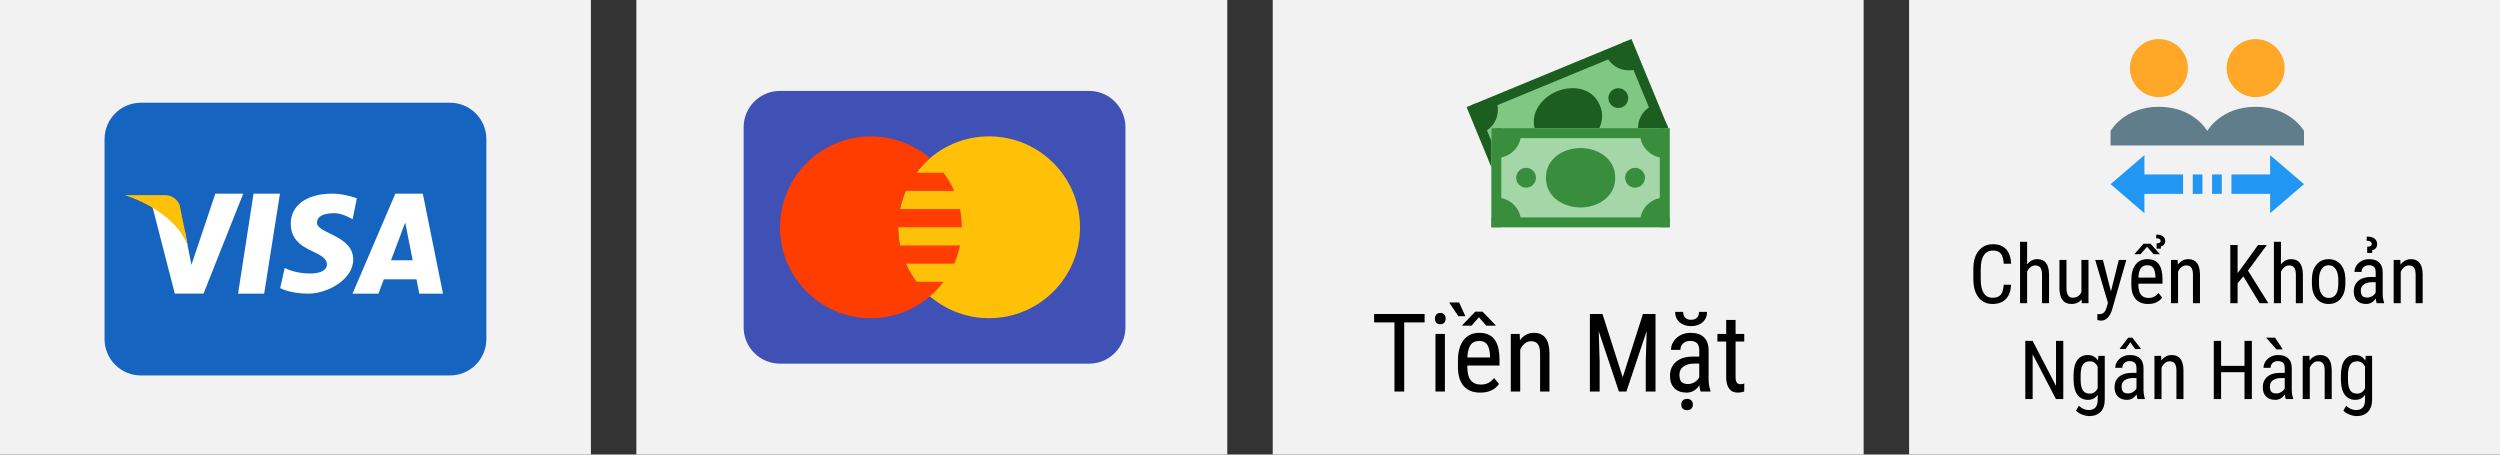 <?xml version="1.0" encoding="UTF-8" standalone="no"?><!-- Generator: Gravit.io --><svg xmlns="http://www.w3.org/2000/svg" xmlns:xlink="http://www.w3.org/1999/xlink" style="isolation:isolate" viewBox="0 0 275 50" width="275pt" height="50pt"><rect x="0" y="0" width="275" height="50" fill="#333333" stroke="none"/><defs><clipPath id="_clipPath_BmCf48l9WgnvRUU3eBWeaqfWyNeBczuL"><rect width="275" height="50"/></clipPath></defs><g clip-path="url(#_clipPath_BmCf48l9WgnvRUU3eBWeaqfWyNeBczuL)"><rect x="0" y="0" width="65" height="50" transform="matrix(1,0,0,1,0,0)" fill="rgb(242,242,242)"/><rect x="140" y="0" width="65" height="50" transform="matrix(1,0,0,1,0,0)" fill="rgb(242,242,242)"/><rect x="70" y="0" width="65" height="50" transform="matrix(1,0,0,1,0,0)" fill="rgb(242,242,242)"/><g><path d=" M 123.8 36 C 123.8 38.21 122.01 40 119.8 40 L 85.8 40 C 83.59 40 81.8 38.21 81.8 36 L 81.8 14 C 81.8 11.79 83.59 10 85.8 10 L 119.8 10 C 122.01 10 123.8 11.79 123.8 14 L 123.8 36 Z " fill="rgb(63,81,181)"/><path d=" M 118.8 25 C 118.8 30.523 114.323 35 108.8 35 C 103.277 35 98.8 30.523 98.8 25 C 98.8 19.477 103.277 15 108.8 15 C 114.323 15 118.8 19.477 118.8 25 Z " fill="rgb(255,193,7)"/><path d=" M 100.816 31 C 100.347 30.381 99.953 29.71 99.64 29 L 104.964 29 C 105.246 28.358 105.46 27.687 105.601 27 L 99.003 27 C 98.868 26.342 98.8 25.672 98.8 25 L 105.8 25 C 105.8 24.312 105.73 23.645 105.6 23 L 99 23 C 99.142 22.313 99.357 21.642 99.64 21 L 104.964 21 C 104.651 20.29 104.257 19.619 103.788 19 L 100.816 19 C 101.249 18.422 101.746 17.879 102.296 17.406 C 100.488 15.853 98.183 14.999 95.8 15 C 90.277 15 85.8 19.477 85.8 25 C 85.8 30.523 90.277 35 95.8 35 C 99.07 35 101.96 33.426 103.784 31 L 100.816 31 Z " fill="rgb(255,61,0)"/></g><g><path d=" M 53.5 37.3 C 53.5 39.51 51.71 41.3 49.5 41.3 L 15.5 41.3 C 13.29 41.3 11.5 39.51 11.5 37.3 L 11.5 15.3 C 11.5 13.09 13.29 11.3 15.5 11.3 L 49.5 11.3 C 51.71 11.3 53.5 13.09 53.5 15.3 L 53.5 37.3 Z " fill="rgb(21,101,192)"/><path d=" M 23.688 21.3 L 21.058 29.132 C 21.058 29.132 20.395 25.82 20.328 25.402 C 18.832 21.992 16.625 22.182 16.625 22.182 L 19.227 32.3 L 19.227 32.296 L 22.387 32.296 L 26.757 21.3 L 23.688 21.3 Z  M 26.188 32.3 L 29.058 32.3 L 30.797 21.3 L 27.89 21.3 L 26.188 32.3 Z  M 46.508 21.3 L 43.488 21.3 L 38.778 32.3 L 41.628 32.3 L 42.218 30.73 L 45.812 30.73 L 46.117 32.3 L 48.73 32.3 L 46.508 21.3 Z  M 43.012 28.628 L 44.574 24.472 L 45.394 28.628 L 43.012 28.628 Z  M 34.867 24.507 C 34.867 23.902 35.367 23.448 36.797 23.448 C 37.723 23.448 38.785 24.124 38.785 24.124 L 39.254 21.816 C 39.254 21.816 37.894 21.3 36.562 21.3 C 33.543 21.3 31.984 22.741 31.984 24.57 C 31.984 27.878 35.964 27.425 35.964 29.12 C 35.964 29.413 35.734 30.085 34.074 30.085 C 32.414 30.085 31.316 29.475 31.316 29.475 L 30.82 31.695 C 30.82 31.695 31.887 32.3 33.937 32.3 C 35.997 32.3 38.855 30.76 38.855 28.546 C 38.855 25.886 34.867 25.695 34.867 24.507 Z " fill="rgb(255,255,255)"/><path d=" M 20.71 27.245 L 19.746 22.495 C 19.746 22.495 19.309 21.468 18.172 21.468 L 13.734 21.468 C 13.734 21.468 19.394 23.14 20.711 27.245 L 20.71 27.245 Z " fill="rgb(255,193,7)"/></g><g><path d=" M 161.333 11.784 L 179.458 4.3 L 183.618 14.369 L 165.491 21.855 L 161.333 11.784 Z " fill="rgb(129,199,132)"/><path d=" M 161.335 11.784 L 162.342 11.369 L 166.497 21.44 L 165.489 21.855 L 161.335 11.784 Z " fill="rgb(27,94,32)"/><path d=" M 165.076 20.849 L 183.201 13.363 L 183.618 14.369 L 165.491 21.855 L 165.076 20.849 Z " fill="rgb(27,94,32)"/><path d=" M 183.618 14.371 L 182.612 14.786 L 178.452 4.717 L 179.458 4.3 L 183.618 14.371 Z " fill="rgb(27,94,32)"/><path d=" M 179.371 5.515 L 162.252 12.584 L 161.837 11.577 L 178.956 4.509 L 179.371 5.515 Z  M 164.721 18.742 C 166.11 18.168 167.702 18.829 168.276 20.218 L 165.759 21.259 L 164.721 18.742 Z " fill="rgb(27,94,32)"/><path d=" M 163.084 14.597 C 163.752 14.321 164.282 13.792 164.559 13.125 C 164.836 12.458 164.836 11.708 164.56 11.041 L 162.044 12.079 L 163.084 14.597 Z  M 181.865 11.556 C 180.475 12.131 179.814 13.724 180.388 15.114 L 182.905 14.074 L 181.865 11.556 Z  M 180.203 7.53 C 179.535 7.806 178.785 7.805 178.118 7.528 C 177.451 7.25 176.921 6.719 176.645 6.051 L 179.164 5.013 L 180.203 7.53 Z  M 168.025 15.365 C 168.025 15.967 167.537 16.455 166.936 16.455 C 166.334 16.455 165.846 15.967 165.846 15.365 C 165.846 14.764 166.334 14.276 166.936 14.276 C 167.537 14.276 168.025 14.764 168.025 15.365 Z  M 179.103 10.79 C 179.103 11.392 178.616 11.879 178.013 11.879 C 177.412 11.879 176.924 11.392 176.924 10.79 C 176.924 10.188 177.412 9.701 178.013 9.701 C 178.616 9.701 179.103 10.19 179.103 10.79 Z  M 168.991 14.627 C 168.106 12.635 169.498 10.824 171.147 10.092 C 172.797 9.358 175.074 9.537 175.96 11.529 C 176.845 13.52 175.451 15.331 173.802 16.065 C 172.153 16.797 169.877 16.616 168.991 14.627 Z " fill="rgb(27,94,32)"/><path d=" M 164.057 14.105 L 183.667 14.105 L 183.667 25 L 164.057 25 L 164.057 14.105 Z " fill="rgb(165,214,167)"/><path d=" M 164.057 14.105 L 165.146 14.105 L 165.146 25 L 164.057 25 L 164.057 14.105 Z " fill="rgb(56,142,60)"/><path d=" M 164.057 23.911 L 183.667 23.911 L 183.667 25 L 164.057 25 L 164.057 23.911 Z " fill="rgb(56,142,60)"/><path d=" M 182.578 14.105 L 183.667 14.105 L 183.667 25 L 182.578 25 L 182.578 14.105 Z " fill="rgb(56,142,60)"/><path d=" M 164.601 14.105 L 183.122 14.105 L 183.122 15.195 L 164.601 15.195 L 164.601 14.105 Z  M 164.601 21.732 C 166.106 21.732 167.325 22.951 167.325 24.455 L 164.601 24.455 L 164.601 21.732 Z " fill="rgb(56,142,60)"/><path d=" M 164.601 17.374 C 166.106 17.374 167.325 16.154 167.325 14.65 L 164.601 14.65 L 164.601 17.374 Z  M 183.122 21.732 C 181.618 21.732 180.399 22.951 180.399 24.455 L 183.122 24.455 L 183.122 21.732 Z  M 183.122 17.374 C 181.618 17.374 180.399 16.154 180.399 14.65 L 183.122 14.65 L 183.122 17.374 Z  M 170.049 19.553 C 170.049 17.374 172.058 16.284 173.862 16.284 C 175.667 16.284 177.675 17.374 177.675 19.553 C 177.675 21.732 175.666 22.821 173.862 22.821 C 172.057 22.821 170.049 21.732 170.049 19.553 Z  M 168.959 19.553 C 168.959 20.154 168.471 20.642 167.87 20.642 C 167.268 20.642 166.78 20.154 166.78 19.553 C 166.78 18.951 167.268 18.463 167.87 18.463 C 168.471 18.463 168.959 18.951 168.959 19.553 Z  M 180.943 19.553 C 180.943 20.154 180.456 20.642 179.854 20.642 C 179.252 20.642 178.764 20.154 178.764 19.553 C 178.764 18.951 179.252 18.463 179.854 18.463 C 180.456 18.463 180.943 18.951 180.943 19.553 Z " fill="rgb(56,142,60)"/></g><path d=" M 174.888 34.539 L 176.271 34.539 L 178.497 41.5 L 180.724 34.539 L 182.107 34.539 L 182.107 43.07 L 181.034 43.07 L 181.034 39.748 L 181.134 36.42 L 178.902 43.07 L 178.081 43.07 L 175.861 36.443 L 175.96 39.748 L 175.96 43.07 L 174.888 43.07 L 174.888 34.539 Z  M 188.148 43.07 L 187.07 43.07 L 187.07 43.07 Q 186.976 42.865 186.935 42.379 L 186.935 42.379 L 186.935 42.379 Q 186.384 43.188 185.529 43.188 L 185.529 43.188 L 185.529 43.188 Q 184.667 43.188 184.184 42.704 L 184.184 42.704 L 184.184 42.704 Q 183.7 42.221 183.7 41.342 L 183.7 41.342 L 183.7 41.342 Q 183.7 40.375 184.357 39.807 L 184.357 39.807 L 184.357 39.807 Q 185.013 39.238 186.155 39.227 L 186.155 39.227 L 186.917 39.227 L 186.917 38.553 L 186.917 38.553 Q 186.917 37.984 186.665 37.744 L 186.665 37.744 L 186.665 37.744 Q 186.413 37.504 185.898 37.504 L 185.898 37.504 L 185.898 37.504 Q 185.429 37.504 185.136 37.782 L 185.136 37.782 L 185.136 37.782 Q 184.843 38.061 184.843 38.488 L 184.843 38.488 L 183.806 38.488 L 183.806 38.488 Q 183.806 38.002 184.093 37.56 L 184.093 37.56 L 184.093 37.56 Q 184.38 37.117 184.866 36.865 L 184.866 36.865 L 184.866 36.865 Q 185.353 36.613 185.95 36.613 L 185.95 36.613 L 185.95 36.613 Q 186.923 36.613 187.43 37.097 L 187.43 37.097 L 187.43 37.097 Q 187.937 37.58 187.948 38.506 L 187.948 38.506 L 187.948 41.705 L 187.948 41.705 Q 187.954 42.438 188.148 42.977 L 188.148 42.977 L 188.148 43.07 Z  M 185.687 42.244 L 185.687 42.244 L 185.687 42.244 Q 186.068 42.244 186.413 42.033 L 186.413 42.033 L 186.413 42.033 Q 186.759 41.822 186.917 41.506 L 186.917 41.506 L 186.917 39.994 L 186.331 39.994 L 186.331 39.994 Q 185.593 40.006 185.165 40.325 L 185.165 40.325 L 185.165 40.325 Q 184.737 40.645 184.737 41.219 L 184.737 41.219 L 184.737 41.219 Q 184.737 41.758 184.954 42.001 L 184.954 42.001 L 184.954 42.001 Q 185.171 42.244 185.687 42.244 Z  M 186.894 34.305 L 187.773 34.305 L 187.773 34.305 Q 187.773 35.014 187.289 35.444 L 187.289 35.444 L 187.289 35.444 Q 186.806 35.875 186.021 35.875 L 186.021 35.875 L 186.021 35.875 Q 185.236 35.875 184.749 35.441 L 184.749 35.441 L 184.749 35.441 Q 184.263 35.008 184.263 34.305 L 184.263 34.305 L 185.148 34.305 L 185.148 34.305 Q 185.148 34.715 185.37 34.946 L 185.37 34.946 L 185.37 34.946 Q 185.593 35.178 186.021 35.178 L 186.021 35.178 L 186.021 35.178 Q 186.431 35.178 186.662 34.949 L 186.662 34.949 L 186.662 34.949 Q 186.894 34.721 186.894 34.305 L 186.894 34.305 Z  M 184.937 44.506 L 184.937 44.506 L 184.937 44.506 Q 184.937 44.242 185.098 44.061 L 185.098 44.061 L 185.098 44.061 Q 185.259 43.879 185.575 43.879 L 185.575 43.879 L 185.575 43.879 Q 185.892 43.879 186.056 44.061 L 186.056 44.061 L 186.056 44.061 Q 186.22 44.242 186.22 44.506 L 186.22 44.506 L 186.22 44.506 Q 186.22 44.77 186.056 44.945 L 186.056 44.945 L 186.056 44.945 Q 185.892 45.121 185.575 45.121 L 185.575 45.121 L 185.575 45.121 Q 185.259 45.121 185.098 44.945 L 185.098 44.945 L 185.098 44.945 Q 184.937 44.77 184.937 44.506 Z  M 189.882 35.195 L 190.913 35.195 L 190.913 36.73 L 191.868 36.73 L 191.868 37.568 L 190.913 37.568 L 190.913 41.5 L 190.913 41.5 Q 190.913 41.875 191.036 42.068 L 191.036 42.068 L 191.036 42.068 Q 191.159 42.262 191.458 42.262 L 191.458 42.262 L 191.458 42.262 Q 191.663 42.262 191.874 42.191 L 191.874 42.191 L 191.862 43.07 L 191.862 43.07 Q 191.511 43.188 191.142 43.188 L 191.142 43.188 L 191.142 43.188 Q 190.527 43.188 190.204 42.748 L 190.204 42.748 L 190.204 42.748 Q 189.882 42.309 189.882 41.506 L 189.882 41.506 L 189.882 37.568 L 188.915 37.568 L 188.915 36.73 L 189.882 36.73 L 189.882 35.195 Z  M 156.706 34.539 L 156.706 35.465 L 154.462 35.465 L 154.462 43.07 L 153.39 43.07 L 153.39 35.465 L 151.152 35.465 L 151.152 34.539 L 156.706 34.539 Z  M 158.939 36.73 L 158.939 43.07 L 157.902 43.07 L 157.902 36.73 L 158.939 36.73 Z  M 159.021 35.049 L 159.021 35.049 L 159.021 35.049 Q 159.021 35.313 158.874 35.488 L 158.874 35.488 L 158.874 35.488 Q 158.728 35.664 158.429 35.664 L 158.429 35.664 L 158.429 35.664 Q 158.136 35.664 157.989 35.488 L 157.989 35.488 L 157.989 35.488 Q 157.843 35.313 157.843 35.049 L 157.843 35.049 L 157.843 35.049 Q 157.843 34.785 157.989 34.604 L 157.989 34.604 L 157.989 34.604 Q 158.136 34.422 158.429 34.422 L 158.429 34.422 L 158.429 34.422 Q 158.722 34.422 158.871 34.606 L 158.871 34.606 L 158.871 34.606 Q 159.021 34.791 159.021 35.049 Z  M 162.835 43.188 L 162.835 43.188 L 162.835 43.188 Q 161.652 43.188 161.019 42.481 L 161.019 42.481 L 161.019 42.481 Q 160.386 41.775 160.374 40.41 L 160.374 40.41 L 160.374 39.643 L 160.374 39.643 Q 160.374 38.225 160.992 37.419 L 160.992 37.419 L 160.992 37.419 Q 161.611 36.613 162.718 36.613 L 162.718 36.613 L 162.718 36.613 Q 163.831 36.613 164.382 37.322 L 164.382 37.322 L 164.382 37.322 Q 164.933 38.031 164.945 39.531 L 164.945 39.531 L 164.945 40.211 L 161.405 40.211 L 161.405 40.357 L 161.405 40.357 Q 161.405 41.377 161.789 41.84 L 161.789 41.84 L 161.789 41.84 Q 162.173 42.303 162.894 42.303 L 162.894 42.303 L 162.894 42.303 Q 163.351 42.303 163.699 42.13 L 163.699 42.13 L 163.699 42.13 Q 164.048 41.957 164.353 41.582 L 164.353 41.582 L 164.892 42.238 L 164.892 42.238 Q 164.218 43.188 162.835 43.188 Z  M 162.718 37.504 L 162.718 37.504 L 162.718 37.504 Q 162.073 37.504 161.763 37.946 L 161.763 37.946 L 161.763 37.946 Q 161.452 38.389 161.411 39.32 L 161.411 39.32 L 163.907 39.32 L 163.907 39.18 L 163.907 39.18 Q 163.866 38.277 163.582 37.891 L 163.582 37.891 L 163.582 37.891 Q 163.298 37.504 162.718 37.504 Z  M 163.087 34.287 L 164.564 35.819 L 163.486 35.822 L 162.683 34.896 L 161.874 35.822 L 160.808 35.819 L 162.273 34.287 L 163.087 34.287 Z  M 160.503 33.273 L 161.189 34.782 L 160.427 34.785 L 159.407 33.273 L 160.503 33.273 Z  M 166.187 36.73 L 167.165 36.73 L 167.195 37.416 L 167.195 37.416 Q 167.798 36.613 168.736 36.613 L 168.736 36.613 L 168.736 36.613 Q 170.417 36.613 170.441 38.857 L 170.441 38.857 L 170.441 43.07 L 169.409 43.07 L 169.409 38.904 L 169.409 38.904 Q 169.409 38.16 169.16 37.847 L 169.16 37.847 L 169.16 37.847 Q 168.911 37.533 168.413 37.533 L 168.413 37.533 L 168.413 37.533 Q 168.027 37.533 167.719 37.791 L 167.719 37.791 L 167.719 37.791 Q 167.411 38.049 167.224 38.465 L 167.224 38.465 L 167.224 43.07 L 166.187 43.07 L 166.187 36.73 Z " fill="rgb(0,0,0)"/><rect x="210" y="0" width="65" height="50" transform="matrix(1,0,0,1,0,0)" fill="rgb(242,242,242)"/><path d=" M 247.704 37.498 L 247.704 43.896 L 246.895 43.896 L 246.895 40.939 L 244.32 40.939 L 244.32 43.896 L 243.516 43.896 L 243.516 37.498 L 244.32 37.498 L 244.32 40.249 L 246.895 40.249 L 246.895 37.498 L 247.704 37.498 Z  M 252.244 43.896 L 251.435 43.896 L 251.435 43.896 Q 251.365 43.743 251.334 43.378 L 251.334 43.378 L 251.334 43.378 Q 250.921 43.984 250.279 43.984 L 250.279 43.984 L 250.279 43.984 Q 249.633 43.984 249.271 43.622 L 249.271 43.622 L 249.271 43.622 Q 248.908 43.259 248.908 42.6 L 248.908 42.6 L 248.908 42.6 Q 248.908 41.875 249.4 41.449 L 249.4 41.449 L 249.4 41.449 Q 249.893 41.022 250.749 41.014 L 250.749 41.014 L 251.321 41.014 L 251.321 40.508 L 251.321 40.508 Q 251.321 40.082 251.132 39.902 L 251.132 39.902 L 251.132 39.902 Q 250.943 39.722 250.556 39.722 L 250.556 39.722 L 250.556 39.722 Q 250.205 39.722 249.985 39.93 L 249.985 39.93 L 249.985 39.93 Q 249.765 40.139 249.765 40.46 L 249.765 40.46 L 248.987 40.46 L 248.987 40.46 Q 248.987 40.095 249.203 39.763 L 249.203 39.763 L 249.203 39.763 Q 249.418 39.432 249.783 39.243 L 249.783 39.243 L 249.783 39.243 Q 250.147 39.054 250.596 39.054 L 250.596 39.054 L 250.596 39.054 Q 251.325 39.054 251.705 39.416 L 251.705 39.416 L 251.705 39.416 Q 252.085 39.779 252.094 40.473 L 252.094 40.473 L 252.094 42.873 L 252.094 42.873 Q 252.099 43.422 252.244 43.826 L 252.244 43.826 L 252.244 43.896 Z  M 250.398 43.277 L 250.398 43.277 L 250.398 43.277 Q 250.684 43.277 250.943 43.119 L 250.943 43.119 L 250.943 43.119 Q 251.202 42.96 251.321 42.723 L 251.321 42.723 L 251.321 41.589 L 250.881 41.589 L 250.881 41.589 Q 250.328 41.598 250.007 41.838 L 250.007 41.838 L 250.007 41.838 Q 249.686 42.077 249.686 42.508 L 249.686 42.508 L 249.686 42.508 Q 249.686 42.912 249.849 43.094 L 249.849 43.094 L 249.849 43.094 Q 250.011 43.277 250.398 43.277 Z  M 250.257 37.146 L 251.11 38.436 L 250.411 38.438 L 249.277 37.146 L 250.257 37.146 Z  M 253.298 39.142 L 254.032 39.142 L 254.054 39.656 L 254.054 39.656 Q 254.507 39.054 255.21 39.054 L 255.21 39.054 L 255.21 39.054 Q 256.471 39.054 256.489 40.737 L 256.489 40.737 L 256.489 43.896 L 255.715 43.896 L 255.715 40.772 L 255.715 40.772 Q 255.715 40.214 255.529 39.979 L 255.529 39.979 L 255.529 39.979 Q 255.342 39.744 254.968 39.744 L 254.968 39.744 L 254.968 39.744 Q 254.678 39.744 254.447 39.937 L 254.447 39.937 L 254.447 39.937 Q 254.217 40.13 254.076 40.442 L 254.076 40.442 L 254.076 43.896 L 253.298 43.896 L 253.298 39.142 Z  M 257.499 41.831 L 257.499 41.304 L 257.499 41.304 Q 257.499 40.192 257.904 39.623 L 257.904 39.623 L 257.904 39.623 Q 258.308 39.054 259.086 39.054 L 259.086 39.054 L 259.086 39.054 Q 259.811 39.054 260.189 39.673 L 260.189 39.673 L 260.228 39.142 L 260.932 39.142 L 260.932 43.94 L 260.932 43.94 Q 260.932 44.824 260.479 45.296 L 260.479 45.296 L 260.479 45.296 Q 260.026 45.769 259.218 45.769 L 259.218 45.769 L 259.218 45.769 Q 258.866 45.769 258.429 45.595 L 258.429 45.595 L 258.429 45.595 Q 257.992 45.421 257.772 45.167 L 257.772 45.167 L 258.088 44.63 L 258.088 44.63 Q 258.572 45.105 259.156 45.105 L 259.156 45.105 L 259.156 45.105 Q 260.127 45.105 260.154 44.046 L 260.154 44.046 L 260.154 43.426 L 260.154 43.426 Q 259.776 43.984 259.081 43.984 L 259.081 43.984 L 259.081 43.984 Q 258.343 43.984 257.93 43.428 L 257.93 43.428 L 257.93 43.428 Q 257.517 42.873 257.499 41.831 L 257.499 41.831 Z  M 258.277 41.273 L 258.277 41.748 L 258.277 41.748 Q 258.277 42.547 258.512 42.923 L 258.512 42.923 L 258.512 42.923 Q 258.748 43.299 259.284 43.299 L 259.284 43.299 L 259.284 43.299 Q 259.864 43.299 260.154 42.706 L 260.154 42.706 L 260.154 40.328 L 260.154 40.328 Q 259.851 39.744 259.292 39.744 L 259.292 39.744 L 259.292 39.744 Q 258.756 39.744 258.519 40.119 L 258.519 40.119 L 258.519 40.119 Q 258.282 40.495 258.277 41.273 L 258.277 41.273 Z  M 226.962 37.498 L 226.962 43.896 L 226.153 43.896 L 223.591 38.966 L 223.591 43.896 L 222.783 43.896 L 222.783 37.498 L 223.591 37.498 L 226.162 42.451 L 226.162 37.498 L 226.962 37.498 Z  M 228.091 41.831 L 228.091 41.304 L 228.091 41.304 Q 228.091 40.192 228.496 39.623 L 228.496 39.623 L 228.496 39.623 Q 228.9 39.054 229.678 39.054 L 229.678 39.054 L 229.678 39.054 Q 230.403 39.054 230.781 39.673 L 230.781 39.673 L 230.82 39.142 L 231.523 39.142 L 231.523 43.94 L 231.523 43.94 Q 231.523 44.824 231.071 45.296 L 231.071 45.296 L 231.071 45.296 Q 230.618 45.769 229.81 45.769 L 229.81 45.769 L 229.81 45.769 Q 229.458 45.769 229.021 45.595 L 229.021 45.595 L 229.021 45.595 Q 228.583 45.421 228.364 45.167 L 228.364 45.167 L 228.68 44.63 L 228.68 44.63 Q 229.164 45.105 229.748 45.105 L 229.748 45.105 L 229.748 45.105 Q 230.719 45.105 230.746 44.046 L 230.746 44.046 L 230.746 43.426 L 230.746 43.426 Q 230.368 43.984 229.673 43.984 L 229.673 43.984 L 229.673 43.984 Q 228.935 43.984 228.522 43.428 L 228.522 43.428 L 228.522 43.428 Q 228.109 42.873 228.091 41.831 L 228.091 41.831 Z  M 228.869 41.273 L 228.869 41.748 L 228.869 41.748 Q 228.869 42.547 229.104 42.923 L 229.104 42.923 L 229.104 42.923 Q 229.339 43.299 229.875 43.299 L 229.875 43.299 L 229.875 43.299 Q 230.456 43.299 230.746 42.706 L 230.746 42.706 L 230.746 40.328 L 230.746 40.328 Q 230.442 39.744 229.884 39.744 L 229.884 39.744 L 229.884 39.744 Q 229.348 39.744 229.111 40.119 L 229.111 40.119 L 229.111 40.119 Q 228.873 40.495 228.869 41.273 L 228.869 41.273 Z  M 235.935 43.896 L 235.127 43.896 L 235.127 43.896 Q 235.057 43.743 235.026 43.378 L 235.026 43.378 L 235.026 43.378 Q 234.613 43.984 233.971 43.984 L 233.971 43.984 L 233.971 43.984 Q 233.325 43.984 232.963 43.622 L 232.963 43.622 L 232.963 43.622 Q 232.6 43.259 232.6 42.6 L 232.6 42.6 L 232.6 42.6 Q 232.6 41.875 233.092 41.449 L 233.092 41.449 L 233.092 41.449 Q 233.584 41.022 234.441 41.014 L 234.441 41.014 L 235.013 41.014 L 235.013 40.508 L 235.013 40.508 Q 235.013 40.082 234.824 39.902 L 234.824 39.902 L 234.824 39.902 Q 234.635 39.722 234.248 39.722 L 234.248 39.722 L 234.248 39.722 Q 233.896 39.722 233.677 39.93 L 233.677 39.93 L 233.677 39.93 Q 233.457 40.139 233.457 40.46 L 233.457 40.46 L 232.679 40.46 L 232.679 40.46 Q 232.679 40.095 232.894 39.763 L 232.894 39.763 L 232.894 39.763 Q 233.11 39.432 233.475 39.243 L 233.475 39.243 L 233.475 39.243 Q 233.839 39.054 234.288 39.054 L 234.288 39.054 L 234.288 39.054 Q 235.017 39.054 235.397 39.416 L 235.397 39.416 L 235.397 39.416 Q 235.777 39.779 235.786 40.473 L 235.786 40.473 L 235.786 42.873 L 235.786 42.873 Q 235.79 43.422 235.935 43.826 L 235.935 43.826 L 235.935 43.896 Z  M 234.09 43.277 L 234.09 43.277 L 234.09 43.277 Q 234.375 43.277 234.635 43.119 L 234.635 43.119 L 234.635 43.119 Q 234.894 42.96 235.013 42.723 L 235.013 42.723 L 235.013 41.589 L 234.573 41.589 L 234.573 41.589 Q 234.019 41.598 233.699 41.838 L 233.699 41.838 L 233.699 41.838 Q 233.378 42.077 233.378 42.508 L 233.378 42.508 L 233.378 42.508 Q 233.378 42.912 233.54 43.094 L 233.54 43.094 L 233.54 43.094 Q 233.703 43.277 234.09 43.277 Z  M 234.564 37.146 L 235.487 38.348 L 235.487 38.392 L 234.863 38.395 L 234.336 37.647 L 233.809 38.395 L 233.185 38.392 L 233.185 38.34 L 234.103 37.146 L 234.564 37.146 Z  M 236.99 39.142 L 237.724 39.142 L 237.746 39.656 L 237.746 39.656 Q 238.199 39.054 238.902 39.054 L 238.902 39.054 L 238.902 39.054 Q 240.163 39.054 240.181 40.737 L 240.181 40.737 L 240.181 43.896 L 239.407 43.896 L 239.407 40.772 L 239.407 40.772 Q 239.407 40.214 239.22 39.979 L 239.22 39.979 L 239.22 39.979 Q 239.034 39.744 238.66 39.744 L 238.66 39.744 L 238.66 39.744 Q 238.37 39.744 238.139 39.937 L 238.139 39.937 L 238.139 39.937 Q 237.909 40.13 237.768 40.442 L 237.768 40.442 L 237.768 43.896 L 236.99 43.896 L 236.99 39.142 Z  M 248.554 33.35 L 246.766 30.401 L 246.137 31.161 L 246.137 33.35 L 245.333 33.35 L 245.333 26.951 L 246.137 26.951 L 246.137 30.041 L 246.665 29.342 L 248.387 26.951 L 249.354 26.951 L 247.276 29.768 L 249.517 33.35 L 248.554 33.35 Z  M 250.905 26.6 L 250.905 29.083 L 250.905 29.083 Q 251.349 28.507 252.039 28.507 L 252.039 28.507 L 252.039 28.507 Q 253.3 28.507 253.318 30.19 L 253.318 30.19 L 253.318 33.35 L 252.545 33.35 L 252.545 30.225 L 252.545 30.225 Q 252.545 29.667 252.358 29.432 L 252.358 29.432 L 252.358 29.432 Q 252.171 29.197 251.798 29.197 L 251.798 29.197 L 251.798 29.197 Q 251.508 29.197 251.277 29.39 L 251.277 29.39 L 251.277 29.39 Q 251.046 29.583 250.905 29.896 L 250.905 29.896 L 250.905 33.35 L 250.128 33.35 L 250.128 26.6 L 250.905 26.6 Z  M 254.311 31.271 L 254.311 30.752 L 254.311 30.752 Q 254.311 29.715 254.814 29.111 L 254.814 29.111 L 254.814 29.111 Q 255.318 28.507 256.144 28.507 L 256.144 28.507 L 256.144 28.507 Q 256.97 28.507 257.473 29.096 L 257.473 29.096 L 257.473 29.096 Q 257.976 29.685 257.989 30.7 L 257.989 30.7 L 257.989 31.201 L 257.989 31.201 Q 257.989 32.233 257.488 32.835 L 257.488 32.835 L 257.488 32.835 Q 256.987 33.438 256.153 33.438 L 256.153 33.438 L 256.153 33.438 Q 255.326 33.438 254.828 32.853 L 254.828 32.853 L 254.828 32.853 Q 254.329 32.269 254.311 31.271 L 254.311 31.271 Z  M 255.089 30.748 L 255.089 31.201 L 255.089 31.201 Q 255.089 31.935 255.377 32.354 L 255.377 32.354 L 255.377 32.354 Q 255.665 32.774 256.153 32.774 L 256.153 32.774 L 256.153 32.774 Q 257.181 32.774 257.212 31.289 L 257.212 31.289 L 257.212 30.752 L 257.212 30.752 Q 257.212 30.023 256.922 29.599 L 256.922 29.599 L 256.922 29.599 Q 256.632 29.175 256.144 29.175 L 256.144 29.175 L 256.144 29.175 Q 255.665 29.175 255.377 29.599 L 255.377 29.599 L 255.377 29.599 Q 255.089 30.023 255.089 30.748 L 255.089 30.748 Z  M 262.248 33.35 L 261.439 33.35 L 261.439 33.35 Q 261.369 33.196 261.338 32.831 L 261.338 32.831 L 261.338 32.831 Q 260.925 33.438 260.283 33.438 L 260.283 33.438 L 260.283 33.438 Q 259.637 33.438 259.275 33.075 L 259.275 33.075 L 259.275 33.075 Q 258.912 32.712 258.912 32.053 L 258.912 32.053 L 258.912 32.053 Q 258.912 31.328 259.404 30.902 L 259.404 30.902 L 259.404 30.902 Q 259.897 30.476 260.754 30.467 L 260.754 30.467 L 261.325 30.467 L 261.325 29.961 L 261.325 29.961 Q 261.325 29.535 261.136 29.355 L 261.136 29.355 L 261.136 29.355 Q 260.947 29.175 260.56 29.175 L 260.56 29.175 L 260.56 29.175 Q 260.209 29.175 259.989 29.384 L 259.989 29.384 L 259.989 29.384 Q 259.769 29.592 259.769 29.913 L 259.769 29.913 L 258.991 29.913 L 258.991 29.913 Q 258.991 29.548 259.207 29.217 L 259.207 29.217 L 259.207 29.217 Q 259.422 28.885 259.787 28.696 L 259.787 28.696 L 259.787 28.696 Q 260.152 28.507 260.6 28.507 L 260.6 28.507 L 260.6 28.507 Q 261.329 28.507 261.709 28.869 L 261.709 28.869 L 261.709 28.869 Q 262.09 29.232 262.098 29.926 L 262.098 29.926 L 262.098 32.326 L 262.098 32.326 Q 262.103 32.875 262.248 33.279 L 262.248 33.279 L 262.248 33.35 Z  M 260.402 32.73 L 260.402 32.73 L 260.402 32.73 Q 260.688 32.73 260.947 32.572 L 260.947 32.572 L 260.947 32.572 Q 261.206 32.414 261.325 32.176 L 261.325 32.176 L 261.325 31.042 L 260.885 31.042 L 260.885 31.042 Q 260.332 31.051 260.011 31.291 L 260.011 31.291 L 260.011 31.291 Q 259.69 31.53 259.69 31.961 L 259.69 31.961 L 259.69 31.961 Q 259.69 32.365 259.853 32.548 L 259.853 32.548 L 259.853 32.548 Q 260.015 32.73 260.402 32.73 Z  M 260.938 27.826 L 260.393 27.826 L 260.389 27.153 L 260.389 27.153 Q 260.648 27.136 260.769 27.068 L 260.769 27.068 L 260.769 27.068 Q 260.89 27 260.89 26.828 L 260.89 26.828 L 260.89 26.828 Q 260.89 26.485 260.327 26.485 L 260.327 26.485 L 260.354 26.02 L 260.354 26.02 Q 260.921 26.02 261.202 26.246 L 261.202 26.246 L 261.202 26.246 Q 261.483 26.472 261.483 26.846 L 261.483 26.846 L 261.483 26.846 Q 261.483 27.127 261.34 27.298 L 261.34 27.298 L 261.34 27.298 Q 261.197 27.47 260.943 27.514 L 260.943 27.514 L 260.938 27.826 Z  M 263.302 28.595 L 264.036 28.595 L 264.058 29.109 L 264.058 29.109 Q 264.511 28.507 265.214 28.507 L 265.214 28.507 L 265.214 28.507 Q 266.475 28.507 266.493 30.19 L 266.493 30.19 L 266.493 33.35 L 265.719 33.35 L 265.719 30.225 L 265.719 30.225 Q 265.719 29.667 265.533 29.432 L 265.533 29.432 L 265.533 29.432 Q 265.346 29.197 264.972 29.197 L 264.972 29.197 L 264.972 29.197 Q 264.682 29.197 264.452 29.39 L 264.452 29.39 L 264.452 29.39 Q 264.221 29.583 264.08 29.896 L 264.08 29.896 L 264.08 33.35 L 263.302 33.35 L 263.302 28.595 Z  M 220.412 31.319 L 221.225 31.319 L 221.225 31.319 Q 221.172 32.348 220.647 32.893 L 220.647 32.893 L 220.647 32.893 Q 220.122 33.438 219.164 33.438 L 219.164 33.438 L 219.164 33.438 Q 218.201 33.438 217.634 32.706 L 217.634 32.706 L 217.634 32.706 Q 217.068 31.974 217.068 30.722 L 217.068 30.722 L 217.068 29.562 L 217.068 29.562 Q 217.068 28.313 217.65 27.588 L 217.65 27.588 L 217.65 27.588 Q 218.232 26.863 219.238 26.863 L 219.238 26.863 L 219.238 26.863 Q 220.166 26.863 220.673 27.419 L 220.673 27.419 L 220.673 27.419 Q 221.181 27.975 221.225 29.008 L 221.225 29.008 L 220.412 29.008 L 220.412 29.008 Q 220.359 28.226 220.082 27.892 L 220.082 27.892 L 220.082 27.892 Q 219.805 27.558 219.238 27.558 L 219.238 27.558 L 219.238 27.558 Q 218.584 27.558 218.232 28.07 L 218.232 28.07 L 218.232 28.07 Q 217.881 28.582 217.881 29.57 L 217.881 29.57 L 217.881 30.744 L 217.881 30.744 Q 217.881 31.715 218.208 32.233 L 218.208 32.233 L 218.208 32.233 Q 218.535 32.752 219.164 32.752 L 219.164 32.752 L 219.164 32.752 Q 219.792 32.752 220.069 32.44 L 220.069 32.44 L 220.069 32.44 Q 220.346 32.128 220.412 31.319 L 220.412 31.319 Z  M 222.983 26.6 L 222.983 29.083 L 222.983 29.083 Q 223.426 28.507 224.116 28.507 L 224.116 28.507 L 224.116 28.507 Q 225.378 28.507 225.395 30.19 L 225.395 30.19 L 225.395 33.35 L 224.622 33.35 L 224.622 30.225 L 224.622 30.225 Q 224.622 29.667 224.435 29.432 L 224.435 29.432 L 224.435 29.432 Q 224.248 29.197 223.875 29.197 L 223.875 29.197 L 223.875 29.197 Q 223.585 29.197 223.354 29.39 L 223.354 29.39 L 223.354 29.39 Q 223.123 29.583 222.983 29.896 L 222.983 29.896 L 222.983 33.35 L 222.205 33.35 L 222.205 26.6 L 222.983 26.6 Z  M 228.994 33.35 L 228.977 32.932 L 228.977 32.932 Q 228.59 33.438 227.847 33.438 L 227.847 33.438 L 227.847 33.438 Q 227.201 33.438 226.872 32.991 L 226.872 32.991 L 226.872 32.991 Q 226.542 32.545 226.538 31.693 L 226.538 31.693 L 226.538 28.595 L 227.311 28.595 L 227.311 31.636 L 227.311 31.636 Q 227.311 32.748 227.979 32.748 L 227.979 32.748 L 227.979 32.748 Q 228.687 32.748 228.955 32.115 L 228.955 32.115 L 228.955 28.595 L 229.733 28.595 L 229.733 33.35 L 228.994 33.35 Z  M 231.323 28.595 L 232.202 32.058 L 233.068 28.595 L 233.894 28.595 L 232.339 34.022 L 232.339 34.022 Q 232.163 34.633 231.842 34.951 L 231.842 34.951 L 231.842 34.951 Q 231.521 35.27 231.112 35.27 L 231.112 35.27 L 231.112 35.27 Q 230.954 35.27 230.708 35.2 L 230.708 35.2 L 230.708 34.541 L 230.88 34.558 L 230.88 34.558 Q 231.218 34.558 231.409 34.398 L 231.409 34.398 L 231.409 34.398 Q 231.6 34.237 231.719 33.842 L 231.719 33.842 L 231.873 33.31 L 230.475 28.595 L 231.323 28.595 Z  M 236.294 33.438 L 236.294 33.438 L 236.294 33.438 Q 235.406 33.438 234.931 32.908 L 234.931 32.908 L 234.931 32.908 Q 234.457 32.378 234.448 31.354 L 234.448 31.354 L 234.448 30.779 L 234.448 30.779 Q 234.448 29.715 234.912 29.111 L 234.912 29.111 L 234.912 29.111 Q 235.375 28.507 236.206 28.507 L 236.206 28.507 L 236.206 28.507 Q 237.041 28.507 237.454 29.039 L 237.454 29.039 L 237.454 29.039 Q 237.867 29.57 237.876 30.695 L 237.876 30.695 L 237.876 31.205 L 235.221 31.205 L 235.221 31.315 L 235.221 31.315 Q 235.221 32.08 235.509 32.427 L 235.509 32.427 L 235.509 32.427 Q 235.797 32.774 236.338 32.774 L 236.338 32.774 L 236.338 32.774 Q 236.68 32.774 236.942 32.644 L 236.942 32.644 L 236.942 32.644 Q 237.203 32.515 237.432 32.233 L 237.432 32.233 L 237.836 32.726 L 237.836 32.726 Q 237.331 33.438 236.294 33.438 Z  M 236.206 29.175 L 236.206 29.175 L 236.206 29.175 Q 235.722 29.175 235.489 29.507 L 235.489 29.507 L 235.489 29.507 Q 235.257 29.838 235.226 30.537 L 235.226 30.537 L 237.098 30.537 L 237.098 30.432 L 237.098 30.432 Q 237.067 29.755 236.854 29.465 L 236.854 29.465 L 236.854 29.465 Q 236.641 29.175 236.206 29.175 Z  M 236.562 26.811 L 237.59 27.96 L 236.9 27.962 L 236.179 27.145 L 235.454 27.962 L 234.773 27.96 L 235.793 26.811 L 236.562 26.811 Z  M 237.696 27.355 L 237.225 27.355 L 237.221 26.78 L 237.221 26.78 Q 237.449 26.758 237.557 26.703 L 237.557 26.703 L 237.557 26.703 Q 237.665 26.648 237.665 26.503 L 237.665 26.503 L 237.665 26.503 Q 237.665 26.208 237.173 26.208 L 237.173 26.208 L 237.195 25.804 L 237.195 25.804 Q 237.682 25.804 237.928 25.998 L 237.928 25.998 L 237.928 25.998 Q 238.175 26.191 238.175 26.512 L 238.175 26.512 L 238.175 26.512 Q 238.175 26.749 238.049 26.903 L 238.049 26.903 L 238.049 26.903 Q 237.924 27.057 237.7 27.092 L 237.7 27.092 L 237.696 27.355 Z  M 238.807 28.595 L 239.541 28.595 L 239.563 29.109 L 239.563 29.109 Q 240.016 28.507 240.719 28.507 L 240.719 28.507 L 240.719 28.507 Q 241.98 28.507 241.998 30.19 L 241.998 30.19 L 241.998 33.35 L 241.224 33.35 L 241.224 30.225 L 241.224 30.225 Q 241.224 29.667 241.038 29.432 L 241.038 29.432 L 241.038 29.432 Q 240.851 29.197 240.477 29.197 L 240.477 29.197 L 240.477 29.197 Q 240.187 29.197 239.956 29.39 L 239.956 29.39 L 239.956 29.39 Q 239.726 29.583 239.585 29.896 L 239.585 29.896 L 239.585 33.35 L 238.807 33.35 L 238.807 28.595 Z " fill="rgb(0,0,0)"/><g><path d=" M 240.672 7.492 C 240.672 9.254 239.242 10.683 237.481 10.683 C 235.718 10.683 234.289 9.253 234.289 7.492 C 234.289 5.729 235.719 4.3 237.481 4.3 C 239.243 4.3 240.672 5.73 240.672 7.492 Z  M 251.311 7.492 C 251.311 5.729 249.881 4.3 248.119 4.3 C 246.357 4.3 244.928 5.73 244.928 7.492 C 244.928 9.254 246.358 10.683 248.119 10.683 C 249.882 10.683 251.311 9.253 251.311 7.492 Z " fill="rgb(255,167,38)"/><path d=" M 242.8 16.003 L 232.161 16.003 L 232.161 14.407 C 232.161 14.407 233.632 11.747 237.481 11.747 C 241.327 11.747 242.8 14.407 242.8 14.407 L 242.8 16.003 Z  M 253.439 14.407 C 253.439 14.407 251.965 11.747 248.119 11.747 C 244.271 11.747 242.8 14.407 242.8 14.407 L 242.8 16.003 L 253.439 16.003 L 253.439 14.407 Z " fill="rgb(96,125,139)"/><path d=" M 249.715 23.45 L 249.715 21.322 L 245.46 21.322 L 245.46 19.194 L 249.715 19.194 L 249.715 17.067 L 253.439 20.258 L 249.715 23.45 Z  M 235.885 17.067 L 232.161 20.258 L 235.885 23.45 L 235.885 21.322 L 240.14 21.322 L 240.14 19.194 L 235.885 19.194 L 235.885 17.067 Z  M 243.332 21.322 L 244.396 21.322 L 244.396 19.194 L 243.332 19.194 L 243.332 21.322 Z  M 241.204 21.322 L 242.268 21.322 L 242.268 19.194 L 241.204 19.194 L 241.204 21.322 Z " fill="rgb(33,150,243)"/></g></g></svg>